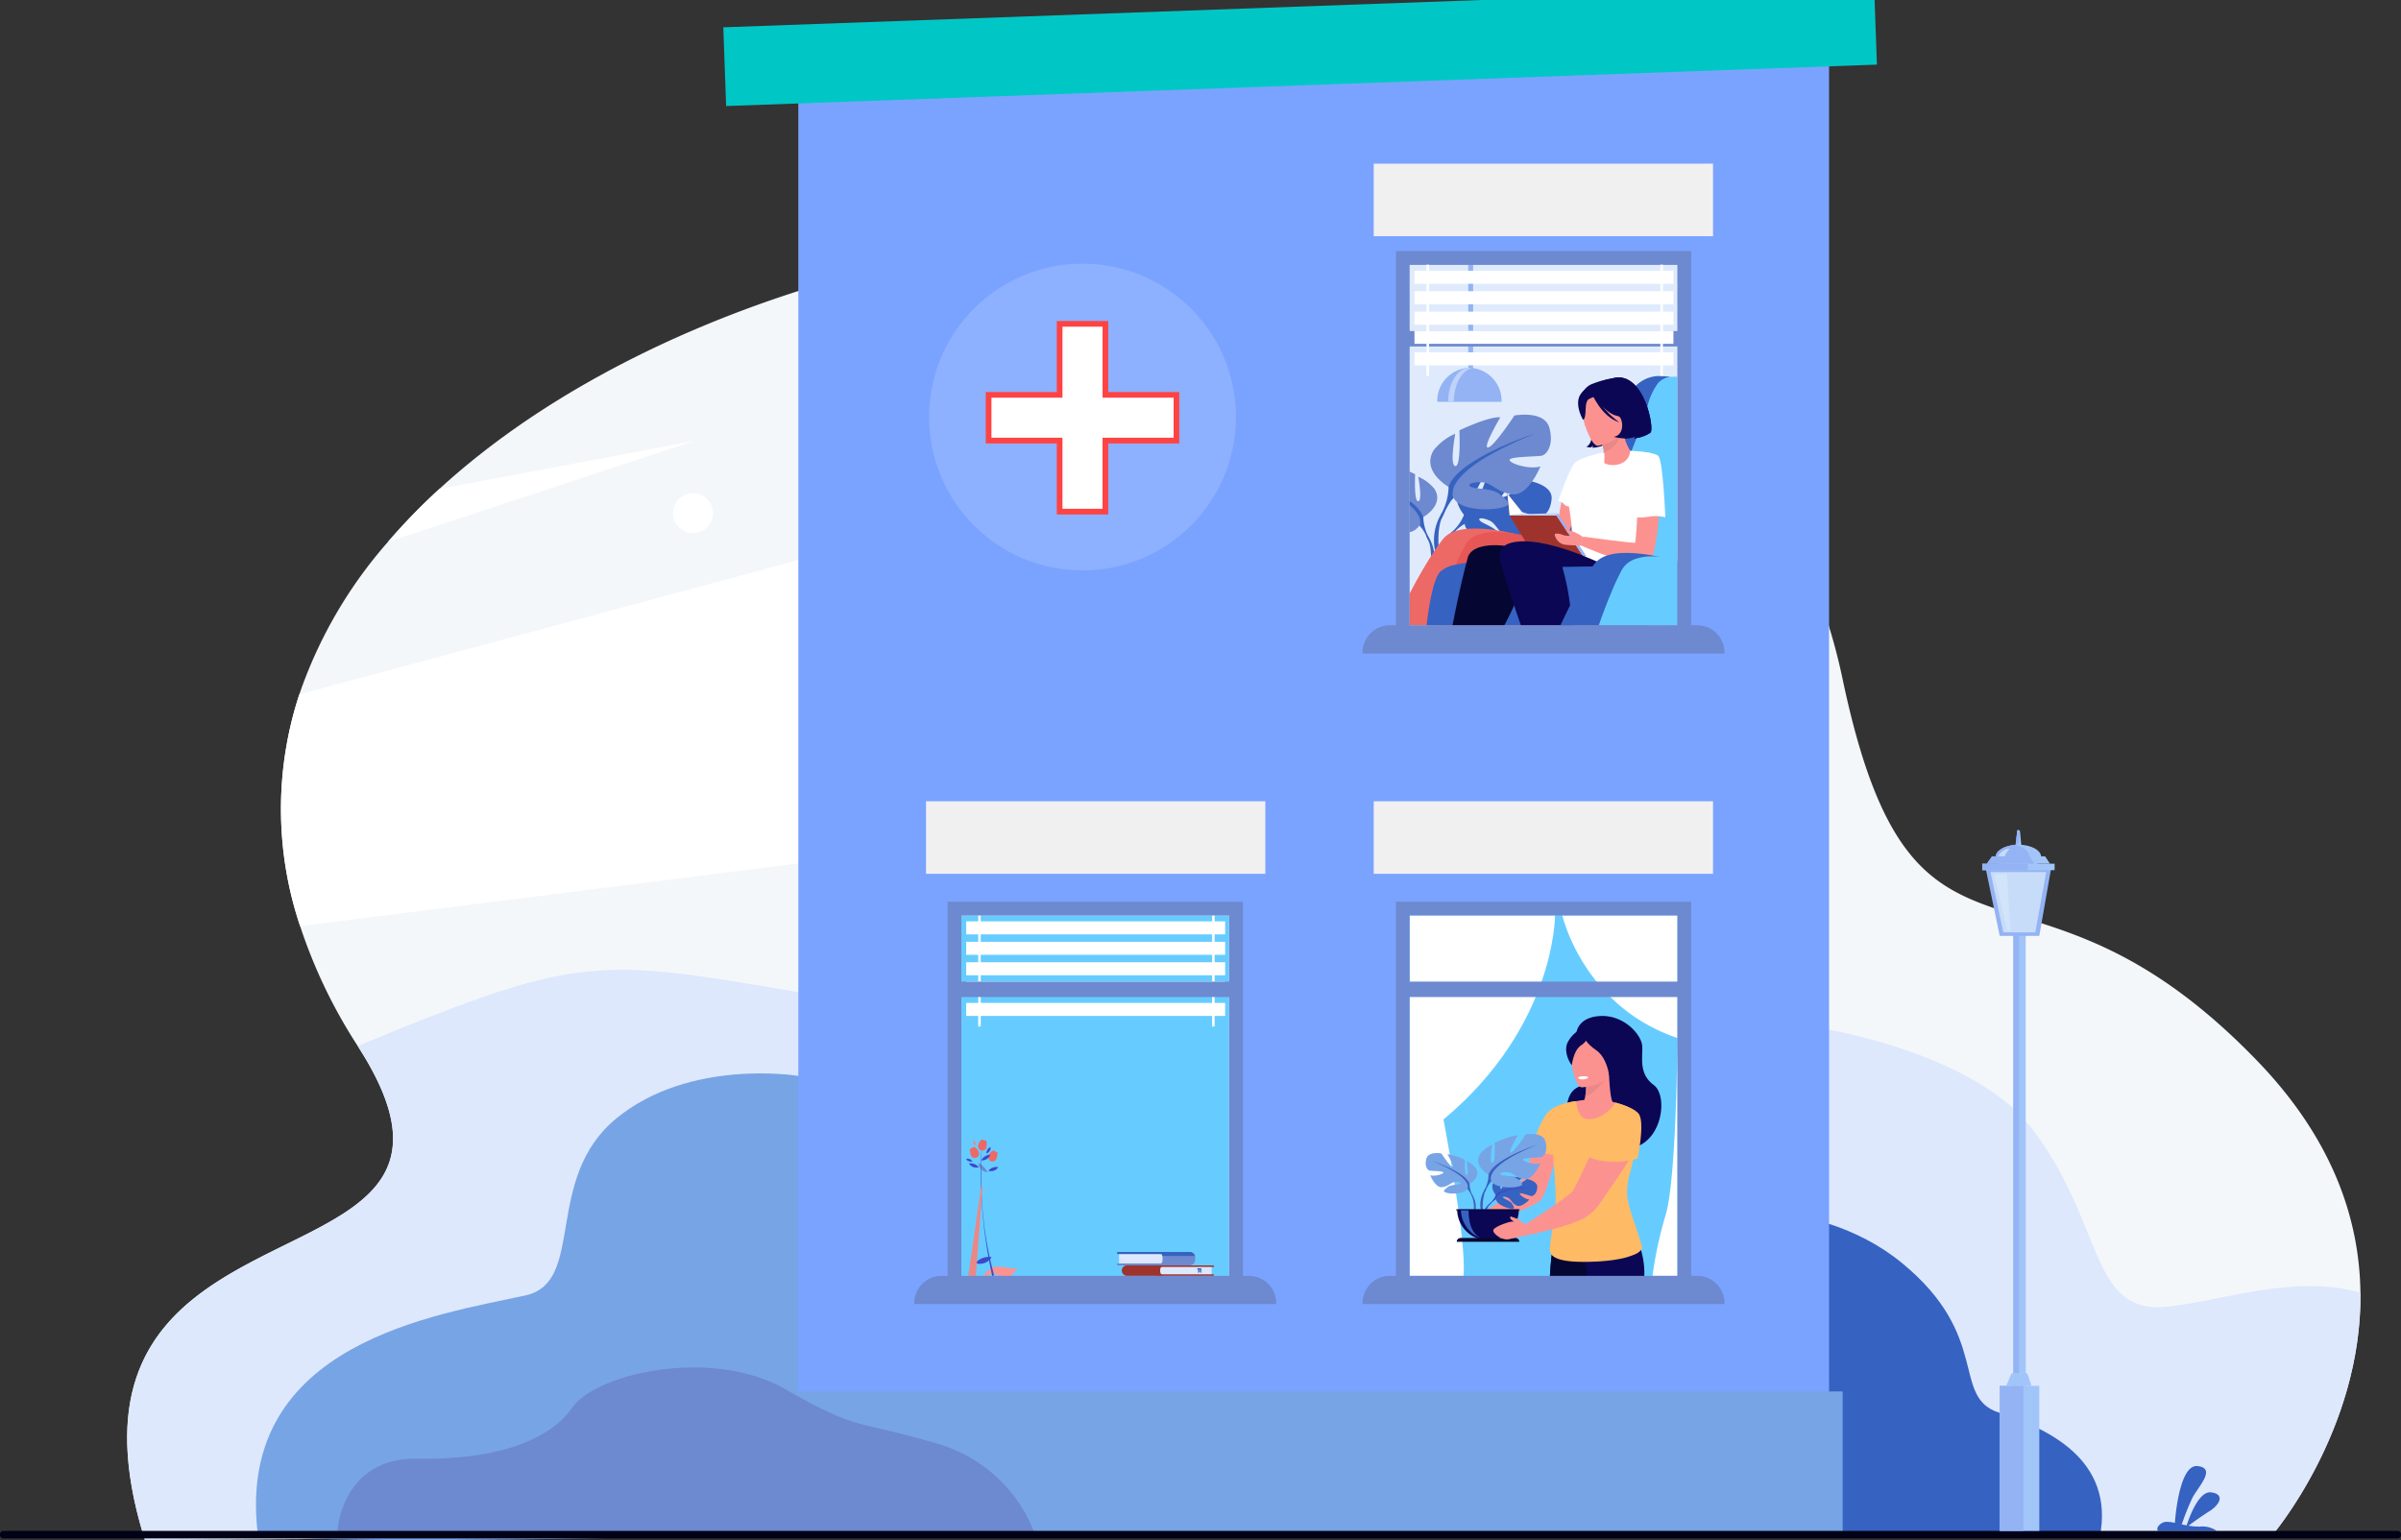 <svg xmlns="http://www.w3.org/2000/svg" xmlns:xlink="http://www.w3.org/1999/xlink" width="422.48" height="271.083" viewBox="0 0 422.48 271.083"><rect x="0" y="0" width="422.48" height="271.083" fill="#333333" stroke="none"/><defs><clipPath id="a"><rect width="422.48" height="271.083" fill="none"/></clipPath><clipPath id="b"><rect width="422.48" height="271.084" fill="none"/></clipPath><clipPath id="c"><rect width="49.544" height="65.857" fill="none"/></clipPath></defs><g transform="translate(-698.52 -1610.594)"><g transform="translate(698.52 1610.594)"><g clip-path="url(#a)"><g transform="translate(0 -0.001)"><g clip-path="url(#b)"><path d="M479.206,415l-160.67.04-35.168.01-11.629,0-35.1.01-131.684.623c-.086-.275-.17-.548-.25-.82-14.254-47.394,29.012-46.8,40.964-61.53,4.256-5.242,4.542-12.426-3.144-24.406-.036-.058-.074-.114-.11-.171a90.774,90.774,0,0,1-10.128-21.1,64.668,64.668,0,0,1-.142-40.768,79.723,79.723,0,0,1,15.6-26.853,108.288,108.288,0,0,1,9.037-9.31c65.389-59.977,224.854-71.346,246.918,33.449,12.512,59.416,32.3,25.04,73,67.25,13.435,13.935,17.968,28.121,18.118,40.756C495.1,396.459,479.206,415,479.206,415" transform="translate(-79.478 -144.654)" fill="#f4f7fa"/><path d="M380.241,401.878a62.719,62.719,0,0,1-2.382,10.321,108.393,108.393,0,0,1-10.328,22.316c-1.015,1.714-1.874,3.333-2.591,4.87L228.408,456.577a64.668,64.668,0,0,1-.142-40.768L375.3,376.227a33,33,0,0,1,4.941,12.964,43.014,43.014,0,0,1,0,12.686" transform="translate(-175.602 -293.574)" fill="#fff"/><path d="M479.206,876.66l-160.67.04-35.168.01-11.629,0-35.1.01-131.684.623c-.086-.275-.17-.548-.25-.82-14.254-47.394,29.012-46.8,40.964-61.53,4.256-5.242,4.542-12.426-3.144-24.406-.036-.058-.074-.114-.11-.171,41.965-17.286,41.81-15.431,86.554-7.948,55.215,9.234,100.663,19.961,123.17,8.315s71.022-3.238,84.362,13.536,10.377,33.393,24.213,32c9.87-.993,22.255-5.815,34.106-2.482.286,24.277-15.611,42.822-15.611,42.822" transform="translate(-79.478 -606.311)" fill="#dde8fd"/><path d="M300.455,860.456s-19.07-3.146-32.016,7.488-5.3,28.8-15.985,31.153c-15.41,3.39-50.853,8.254-47.155,41.574.374,3.37,108.179,0,108.179,0l-4.623-71.778Z" transform="translate(-159.988 -671.085)" fill="#77a4e5"/><path d="M1336.6,969.588s22.774-4.161,38.586,8.784,8.605,23.58,17.075,26.354,20.446,8.2,17.76,21.9h-76.532Z" transform="translate(-1040.543 -756.084)" fill="#3662c1"/><path d="M1738.367,1186.033h-10.29c-.551-.468.382-1.53,1.357-1.6a6.009,6.009,0,0,1,1.57.186c.142-1.881.951-10.335,4-10,3.427.38,0,3.723-.969,5.7a47.118,47.118,0,0,0-1.82,4.56c.278.061.566.119.86.174.454-1.395,2.144-6.085,4.293-5.812,2.523.32,1.509,2.2-.279,3.317-1.312.821-2.923,1.988-3.689,2.551a10.939,10.939,0,0,0,2.013.161,4.338,4.338,0,0,1,2.957.757" transform="translate(-1348.313 -916.565)" fill="#3662c1"/><rect width="181.368" height="249.795" transform="translate(140.473 10.578)" fill="#7aa3ff"/><path d="M0,0H49.543V65.857H0Z" transform="translate(247.886 159.945)" fill="#6cf"/><path d="M1154.623,733.454s.117,19.461-19.624,35.912c0,0,4.113,21.451,3.525,27.529h-9.485v-63.44Z" transform="translate(-881.004 -572.323)" fill="#fff"/><path d="M1195.737,884.362a4.689,4.689,0,0,0-3.255,2.257c-1.2,2.032-3.538,10.827-5.243,12.622s-7.718,5.384-7.718,5.384l1.526.987s9.154-2.782,10.5-4.4,3.247-10.275,3.247-10.275Z" transform="translate(-920.395 -690.078)" fill="#fc9290"/><path d="M1256.187,817.064s.116-2.9,4.289-3.078,7.176,3.339,7.312,5.259-.716,4.909,2.022,6.892,1.391,11.214-5.071,11.214-10.312-.376-10.336-3.712-.129-6.358,2.438-7.285-.653-9.291-.653-9.291" transform="translate(-978.82 -635.158)" fill="#0b0754"/><path d="M1252.947,991.26s-.009.027-.024.078c-.007.02-.014.042-.022.069-.017.057-.041.131-.068.223-.007.021-.013.044-.02.068-.023.073-.049.157-.075.248-.017.054-.034.111-.053.172-.147.481-.346,1.149-.584,1.954-.059.207-.123.425-.189.651-.032.111-.066.226-.1.343-.012.039-.024.079-.034.12-.024.079-.047.159-.069.24s-.054.184-.081.28l-.192.671c-.152.535-.311,1.1-.471,1.68H1241.2c.024-.613.052-1.191.088-1.733.007-.127.015-.25.024-.373.042-.611.089-1.174.138-1.684.013-.135.025-.266.039-.395q.041-.387.081-.73c.005-.042.01-.083.015-.123s.01-.083.015-.123c.031-.243.059-.466.088-.668.01-.067.02-.133.028-.2s.019-.125.027-.184.017-.114.026-.168.017-.1.025-.155c0-.026.006-.049.012-.073.012-.071.022-.137.032-.2.008-.041.015-.079.02-.115s.014-.069.019-.1a1.3,1.3,0,0,1,.117-.351c.013-.027.029-.054.044-.079s.03-.051.047-.074a1.308,1.308,0,0,1,.116-.143c.019-.02.039-.04.059-.059a.73.73,0,0,1,.067-.061c.019-.015.035-.029.054-.042a1.2,1.2,0,0,1,.1-.071c.022-.015.044-.029.068-.042a1.591,1.591,0,0,1,.151-.081c.027-.014.056-.027.085-.039s.066-.029.1-.042l.1-.035c.031-.012.063-.022.095-.032a3.472,3.472,0,0,1,.353-.091c.028-.007.057-.012.088-.017.046-.01.091-.019.138-.025l.189-.027c.042-.005.084-.01.128-.014l.1-.01c.059-.005.12-.01.181-.013l.219-.01c.339-.012.7,0,1.076.02.086.005.172.012.26.019.143.012.289.025.434.04.209.022.422.047.636.078h0l.059.009c.1.013.2.029.3.044.3.046.6.1.9.153.118.022.236.046.353.069l.324.066c.3.062.6.128.885.2l.317.076a.734.734,0,0,1,.081.02c.052.012.1.024.152.037l.224.056c.121.032.239.062.354.091l.137.036.213.057c.191.051.369.1.535.149l.218.062.174.051.025.007c.049.015.1.028.14.041l.123.037.137.042.083.026c.031.008.059.017.084.026.158.048.245.077.245.077" transform="translate(-968.528 -772.253)" fill="#0b0754"/><path d="M1252.947,991.26s-.009.027-.024.078c-.007.02-.014.042-.022.069-.017.057-.041.131-.068.223-.007.021-.013.044-.02.068-.023.073-.049.157-.075.248-.017.054-.034.111-.053.172-.147.481-.346,1.149-.584,1.954-.059.207-.123.425-.189.651-.032.111-.066.226-.1.343-.012.039-.024.079-.034.12-.024.079-.047.159-.069.24s-.054.184-.081.28l-.192.671c-.152.535-.311,1.1-.471,1.68H1241.2c.024-.613.052-1.191.088-1.733.007-.127.015-.25.024-.373.042-.611.089-1.174.138-1.684.013-.135.025-.266.039-.395q.041-.387.081-.73c.005-.042.01-.083.015-.123s.01-.083.015-.123c.031-.243.059-.466.088-.668.01-.067.02-.133.028-.2s.019-.125.027-.184.017-.114.026-.168.017-.1.025-.155c0-.026.006-.049.012-.073.012-.071.022-.137.032-.2.008-.041.015-.079.02-.115s.014-.069.019-.1a1.3,1.3,0,0,1,.117-.351c.013-.027.029-.054.044-.079s.03-.051.047-.074a1.308,1.308,0,0,1,.116-.143c.019-.02.039-.04.059-.059a.73.73,0,0,1,.067-.061c.019-.015.035-.029.054-.042a1.2,1.2,0,0,1,.1-.071c.022-.015.044-.029.068-.042a1.591,1.591,0,0,1,.151-.081c.027-.014.056-.027.085-.039s.066-.029.1-.042l.1-.035c.031-.012.063-.022.095-.032a3.472,3.472,0,0,1,.353-.091c.028-.007.057-.012.088-.017.046-.01.091-.019.138-.025l.189-.027c.042-.005.084-.01.128-.014l.1-.01c.059-.005.12-.01.181-.013l.219-.01c.339-.012.7,0,1.076.02.086.005.172.012.26.019.143.012.289.025.434.04.209.022.422.047.636.078h0l.059.009c.1.013.2.029.3.044.3.046.6.1.9.153.118.022.236.046.353.069l.324.066c.3.062.6.128.885.2l.317.076a.734.734,0,0,1,.081.02c.052.012.1.024.152.037l.224.056c.121.032.239.062.354.091l.137.036.213.057c.191.051.369.1.535.149.076.02.148.042.218.062l.174.051.025.007.14.041.123.037.137.042.083.026c.031.008.059.017.084.026.158.048.245.077.245.077" transform="translate(-968.528 -772.253)" fill="#060632"/><path d="M1277.068,985.267h-9.648c-.24-1.355-.466-2.607-.668-3.694-.344-1.861-.616-3.249-.739-3.874l-.073-.368s.089-.106.246-.285h0c1-1.127,4.781-5.122,6.588-3.288.3.3.609.619.928.967a12.484,12.484,0,0,1,2.878,4.774,14.188,14.188,0,0,1,.486,5.768" transform="translate(-987.829 -759.465)" fill="#0b0754"/><path d="M1262.551,867.029l1.632,2.448,3.288-.162,1.519-3.926s-.469-.089-.687-4.984l-4.1,1.252a8,8,0,0,1-.073,2.666,4.428,4.428,0,0,1-1.575,2.707" transform="translate(-985.185 -671.384)" fill="#fc9290"/><path d="M1249.778,881.382a15.256,15.256,0,0,1,9.6.955s-2.621,14.994-1.495,17.856a30.233,30.233,0,0,1,1.553,5.4l-12.213.151s.171-9.822-.392-13.3,2.948-11.065,2.948-11.065" transform="translate(-972.87 -687.464)" fill="#fc9290"/><path d="M1257.641,908.149a2.5,2.5,0,0,1-1.228,1.041,11.7,11.7,0,0,1-2.353.756,22.783,22.783,0,0,1-2.4.38c-.524.059-1.084.109-1.653.142-.081.005-.162.009-.24.013-3.68.183-7.8.093-8.337-1.657a3.128,3.128,0,0,1-.018-.946c.07-.9.28-2.253.485-3.516.2-1.208.386-2.337.44-2.924.282-3.1-.311-7.555-.4-10.437-.07-2.4,2.073-8.28,2.073-8.28a6.436,6.436,0,0,1,2-.461s.23,2.884,1.71,3.128c2.565.424,4.629-1.924,5.234-2.87,0,0,2.944.743,3.807,1.728.621.707.54,2.4.355,3.466a4.69,4.69,0,0,1-.187.772c-.183.481-.872,4.017-1.186,5.426-.007.036-.014.068-.021.1-.022.095-.04.177-.058.246a.007.007,0,0,0,0,.005c-.018.075-.034.135-.047.172s-.014.047-.021.068a.006.006,0,0,1,0,.005,11.707,11.707,0,0,0-.567,4.733,5.075,5.075,0,0,0,.142.758c.409,2.1,2.115,6.25,2.468,8.152" transform="translate(-968.674 -688.438)" fill="#ffba66"/><path d="M1269.722,864.322c1.7-.137,4.177-3.918,4.177-3.918l-4.1,1.252a8,8,0,0,1-.073,2.666" transform="translate(-990.78 -671.384)" fill="#ea8888"/><path d="M1236.121,882.261s-3.938.422-5.255,2.273a18.865,18.865,0,0,0-2.154,4.626s.94,2.82,3.687,2.468,3.723-9.367,3.723-9.367" transform="translate(-958.779 -688.439)" fill="#ffba66"/><path d="M1260.033,840.813s5.011-.152,4.868-3.271.408-5.238-2.8-5.274-3.771,1.184-3.977,2.236.6,6.267,1.907,6.308" transform="translate(-981.707 -649.428)" fill="#fc9290"/><path d="M1268.68,828.562s.152,1.034,2.127,2.389,2.313,4.51,2.313,4.51,1.493-5.6-.292-6.867-4.147-.031-4.147-.031" transform="translate(-989.967 -646.116)" fill="#0b0754"/><path d="M1259.177,822.41a4.989,4.989,0,0,0-4.385,2.633c-.784,1.239-.172,3.174.639,4.191,0,0,.267-2.645,1.666-3.534s2.08-3.29,2.08-3.29" transform="translate(-978.847 -641.732)" fill="#0b0754"/><path d="M1265.775,862.434s-.046.385-.984.433c0,0-.788.041-.811-.373a2.534,2.534,0,0,1,1.8-.06" transform="translate(-986.3 -672.868)" fill="#fff"/><path d="M1195.892,946.09s-1.322-1.542-.082-2.521a3.518,3.518,0,0,1,1.644-.5s-1.046,1.755-.708,1.929,1.025-2.039,1.025-2.039a8.318,8.318,0,0,1,2.724.119s-1.761,1.442-1.391,1.527,2.274-1.329,2.274-1.329,1.918.327,1.816,1.5-.763,1.531-1.054,1.5-1.99-.68-2.027-.442.986,1.016,1.7,1.052c0,0-1.352,1.491-2.251,1.061s-.976-1.113-1.536-1.369-1.038-.255-.807.006,1.245.514,1.566,1.081.607.949-.322.809-2.441-.82-2.507-1.6Z" transform="translate(-932.692 -735.751)" fill="#3662c1"/><path d="M1200.307,951.543s-5.21-.2-6.36,1.289a3.765,3.765,0,0,1-1.038,1.456l-.122.333s.9-.952,1.226-1.009c0,0-.505-1.846,6.293-2.068" transform="translate(-930.748 -742.493)" fill="#3a49cd"/><path d="M1189.1,963.6a3.271,3.271,0,0,0-1.2,2.3l.2.018a5.288,5.288,0,0,1,1-2.125c.645-.6-.01-.2-.01-.2" transform="translate(-926.934 -751.81)" fill="#3a49cd"/><path d="M1149.655,929.287s2.1-1.177,1.121-2.774a4.172,4.172,0,0,0-1.626-1.233s.449,2.382,0,2.438-.308-2.69-.308-2.69a9.87,9.87,0,0,0-3.083-.98s1.373,2.326.925,2.27-1.99-2.41-1.99-2.41-2.27-.42-2.634.925.224,2.018.56,2.1,2.494.056,2.438.336-1.513.729-2.326.477c0,0,.9,2.214,2.074,2.1s1.541-.841,2.27-.9,1.261.14.9.336-1.6.064-2.186.564-1.065.809.028,1.033,3.054.084,3.447-.757Z" transform="translate(-891.074 -720.887)" fill="#77a4e5"/><path d="M1147.188,930.25s5.885,1.906,6.558,4.036a4.473,4.473,0,0,0,.56,2.046v.42a6.123,6.123,0,0,0-.953-1.625s1.317-1.849-6.166-4.876" transform="translate(-895.165 -725.885)" fill="#3662c1"/><path d="M1178.59,957a3.881,3.881,0,0,1,.39,3.056l-.233-.063a6.274,6.274,0,0,0-.248-2.777c-.475-.93.091-.216.091-.216" transform="translate(-919.449 -746.556)" fill="#3662c1"/><path d="M1185.788,915.746s-2.771-1.552-1.478-3.657a5.5,5.5,0,0,1,2.143-1.625s-.591,3.14,0,3.214.406-3.546.406-3.546,2.918-1.4,4.063-1.293c0,0-1.81,3.066-1.219,2.992s2.623-3.177,2.623-3.177,2.992-.554,3.472,1.219-.3,2.66-.739,2.77-3.288.074-3.214.443,1.995.96,3.066.628c0,0-1.182,2.918-2.733,2.771s-2.032-1.108-2.992-1.182-1.663.185-1.182.443,2.106.085,2.881.744,1.4,1.066-.037,1.361-4.027.111-4.544-1Z" transform="translate(-923.864 -708.97)" fill="#77a4e5"/><path d="M1198.278,917.016s-7.758,2.512-8.644,5.32a5.893,5.893,0,0,1-.739,2.7v.554a8.072,8.072,0,0,1,1.256-2.142s-1.736-2.438,8.127-6.428" transform="translate(-927.71 -715.559)" fill="#3662c1"/><path d="M1186.322,952.281a5.117,5.117,0,0,0-.514,4.028l.308-.083a8.265,8.265,0,0,1,.327-3.661c.626-1.225-.121-.285-.121-.285" transform="translate(-925.137 -742.807)" fill="#3662c1"/><path d="M1177.985,968.967a5.427,5.427,0,1,1-10.854,0Z" transform="translate(-910.727 -756.097)" fill="#0b0754"/><path d="M1174.906,974.394a5.313,5.313,0,0,0,.661,0,5.427,5.427,0,0,1-5.427-5.427h1.348c0,2.769.738,5.1,3.417,5.427" transform="translate(-913.076 -756.097)" fill="#3662c1"/><path d="M1177.791,992.55h-11a.671.671,0,0,1,.67-.67h9.665a.669.669,0,0,1,.669.67" transform="translate(-910.459 -773.976)" fill="#060632"/><rect width="11.156" height="0.167" transform="translate(256.225 212.87)" fill="#060632"/><path d="M1200.905,975.421c-.123-.289-1.3-.574-1.77-.777,0,0-.3.214.1.567.108.1.308.242.5.376l-.171-.045c-.42-.113-3.136.812-3.459,1.415s1.558,2.107,2.963,1.634c.721-.242,3.078-.67,3.078-.67l-.394-1.907s-.724-.306-.847-.6" transform="translate(-933.307 -760.527)" fill="#fc9290"/><path d="M1242.036,896.88s.56,3.873-3.479,9.616-3.8,6.1-6.119,7.628-10.1,3.118-10.1,3.118l-.394-1.907s7.553-4.857,8.271-5.816,5.571-11.742,5.571-11.742Z" transform="translate(-953.495 -699.846)" fill="#fc9290"/><path d="M1275.445,889.387a30.247,30.247,0,0,0-4.079,3.76,18.109,18.109,0,0,0-1.644,4s3.373,2.115,9.189.587c0,0,1.549-7.193-.038-8.129a3.394,3.394,0,0,0-3.055-.214Z" transform="translate(-990.78 -693.792)" fill="#ffba66"/><path d="M1251.376,733.454s3.606,15.936,20.252,21.576c0,0-.159,24.559-2.039,31.022a69.691,69.691,0,0,0-2.35,10.843h4.389v-63.44Z" transform="translate(-976.465 -572.323)" fill="#fff"/><path d="M1150.243,788.309h-1.062V722.452H1097.22v65.857h-1.062a4.8,4.8,0,0,0-4.8,4.8v.167h63.684v-.167a4.8,4.8,0,0,0-4.8-4.8m-50.606-63.44h47.128v11.647h-47.128Zm0,14.366h47.128V788.31h-47.128Z" transform="translate(-851.601 -563.738)" fill="#6d89cf"/><rect width="186.154" height="25.478" transform="translate(138.08 244.913)" fill="#77a4e5"/><path d="M393.141,1125.483a26.063,26.063,0,0,0-17.78-16.556c-14.33-4.161-13.406-2.08-26.35-9.477s-33.284-2.774-37.445,3.236-13.868,9.245-27.275,9.014-14.084,12.825-14.084,12.825Z" transform="translate(-210.848 -854.939)" fill="#6d89cf"/><path d="M421.911,1227.91H.569a.571.571,0,0,1-.569-.569v-.173a.571.571,0,0,1,.569-.569H421.911a.571.571,0,0,1,.569.569v.173a.571.571,0,0,1-.569.569" transform="translate(0 -957.13)" fill="#010117"/><g transform="translate(167.922 159.944)" opacity="0.5"><g clip-path="url(#c)"><rect width="49.544" height="65.857" transform="translate(0 0)" fill="#fff"/></g></g><path d="M0,0H47.127V63.441H0Z" transform="translate(169.13 161.152)" fill="#6cf"/><path d="M792.692,1015.092a8.933,8.933,0,0,0-2.957-.28c-.732.253-2.066,1.555-1.722,1.576s1.873-.391,2.088-.336.839.136.839.136-.9.057-.861.222a6.421,6.421,0,0,0,2.613,0,14.831,14.831,0,0,0,1.205-1.318Z" transform="translate(-614.853 -791.817)" fill="#fc9290"/><rect width="45.563" height="2.292" transform="translate(170.014 162.173)" fill="#fff"/><rect width="45.563" height="2.292" transform="translate(170.014 165.771)" fill="#fff"/><rect width="45.563" height="2.292" transform="translate(170.014 169.37)" fill="#fff"/><rect width="45.563" height="2.291" transform="translate(170.014 172.74)" fill="#fff"/><rect width="45.563" height="2.291" transform="translate(170.014 176.53)" fill="#fff"/><rect width="0.441" height="19.586" transform="translate(172.128 161.094)" fill="#fff"/><rect width="0.44" height="19.586" transform="translate(213.285 161.094)" fill="#fff"/><path d="M902.95,1005.464h-6.636v-2.369h6.659a1.017,1.017,0,0,1,1.017,1.017v.312a1.04,1.04,0,0,1-1.04,1.04" transform="translate(-699.405 -782.727)" fill="#dde8fd"/><path d="M908.451,1004.069v.357a1.038,1.038,0,0,1-1.038,1.038H894.844a.15.15,0,0,1-.15-.151v-.053a.15.15,0,0,1,.15-.151h7.662a.965.965,0,0,0,.22-.614v-.453a.942.942,0,0,0-.209-.593h-7.673a.15.15,0,0,1-.15-.151v-.053a.15.15,0,0,1,.15-.151h12.632a.974.974,0,0,1,.975.975" transform="translate(-698.141 -782.726)" fill="#6d89cf"/><path d="M908.413,1003.8H902.7a.951.951,0,0,0-.178-.352h-7.673a.15.15,0,0,1-.15-.151v-.053a.15.15,0,0,1,.15-.151h12.632a.975.975,0,0,1,.937.706" transform="translate(-698.141 -782.726)" fill="#3662c1"/><path d="M896.314,1008.486l.931.04-.931.024Z" transform="translate(-699.405 -786.934)" fill="#bed2fa"/><path d="M896.314,1010.178l2.214.04-2.214.024Z" transform="translate(-699.405 -788.254)" fill="#bed2fa"/><path d="M899.47,1015.685h7.14v-1.843h-7.2a.893.893,0,0,0-.892.892.95.95,0,0,0,.95.95" transform="translate(-701.127 -791.113)" fill="#9e332e"/><path d="M930.067,1015.685h8.245v-1.843h-8.263a.791.791,0,0,0-.791.791v.243a.809.809,0,0,0,.809.809" transform="translate(-725.112 -791.113)" fill="#dde8fd"/><path d="M926.3,1021.251h9.879a.138.138,0,0,0,0-.275H926.3a.138.138,0,1,0,0,.275" transform="translate(-722.695 -796.68)" fill="#9e332e"/><path d="M926.3,1014.119h9.879a.138.138,0,0,0,0-.276H926.3a.138.138,0,1,0,0,.276" transform="translate(-722.695 -791.114)" fill="#9e332e"/><path d="M966.574,1018.037l-1.1.031,1.1.019Z" transform="translate(-753.373 -794.387)" fill="#bed2fa"/><path d="M961.2,1016.106l-2.612.031,2.612.019Z" transform="translate(-747.995 -792.88)" fill="#bed2fa"/><path d="M958.708,1016.22a.427.427,0,0,1,.149.209.281.281,0,0,1,.012.073c.006.173,0,.564,0,.564l.331-.2.329.2v-.53a.421.421,0,0,0-.081-.262.125.125,0,0,0-.091-.054Z" transform="translate(-748.092 -792.969)" fill="#6d89cf"/><path d="M958.708,1016.22a.427.427,0,0,1,.149.209l.662.008s-.026-.186-.163-.217Z" transform="translate(-748.092 -792.969)" fill="#3662c1"/><g transform="translate(-36.643 117.041)"><path d="M948.054,475.43a2.423,2.423,0,0,0,2.862-1.027,3.084,3.084,0,0,0-2.862,1.027" transform="translate(-739.779 -370.154)" fill="#3a49cd"/><path d="M958.4,402.9a1.479,1.479,0,0,0,1.747-.627,1.882,1.882,0,0,0-1.747.627" transform="translate(-747.85 -313.88)" fill="#3a49cd"/><path d="M959.018,389.186c-.261.21-1.261,1.1-.291,1.793,0,0,.743.236.989-.337a3.645,3.645,0,0,0,.252-1.131.1.1,0,0,0-.09-.1.8.8,0,0,1-.21-.047c-.092-.036-.139-.175-.263-.205a.739.739,0,0,0-.248-.028.261.261,0,0,0-.14.059" transform="translate(-747.783 -303.639)" fill="#ed6966"/><path d="M951.974,400.587a1.887,1.887,0,0,1-1.665-1.69,4.115,4.115,0,0,1,1.665,1.69" transform="translate(-741.539 -311.264)" fill="#6d89cf"/><path d="M944.568,400.008a1.479,1.479,0,0,1-1.734-.662,1.882,1.882,0,0,1,1.734.662" transform="translate(-735.705 -311.603)" fill="#3a49cd"/><path d="M944.52,386.327c.257.215,1.238,1.129.255,1.8,0,0-.748.221-.983-.357a3.639,3.639,0,0,1-.229-1.135.1.1,0,0,1,.093-.1.8.8,0,0,0,.211-.043c.093-.034.142-.172.267-.2a.729.729,0,0,1,.248-.023.262.262,0,0,1,.138.062" transform="translate(-736.273 -301.405)" fill="#ed6966"/><path d="M952.714,393.394a1.479,1.479,0,0,0,1.569-.993,1.882,1.882,0,0,0-1.569.993" transform="translate(-743.414 -306.195)" fill="#3a49cd"/><path d="M954.6,407.791l-.153.284a.053.053,0,0,1-.1-.014A87.973,87.973,0,0,1,952.3,391.48a52.916,52.916,0,0,1,.211-6.5c0,.024-.2,2.5-.126,6.506a65.917,65.917,0,0,0,2.223,16.205.137.137,0,0,1-.014.1" transform="translate(-743.086 -300.405)" fill="#3a49cd"/><path d="M950.669,380.412c-.209.262-.99,1.352.107,1.814,0,0,.777.068.892-.545a3.653,3.653,0,0,0,0-1.158.1.1,0,0,0-.111-.082.783.783,0,0,1-.215,0c-.1-.015-.174-.14-.3-.143a.734.734,0,0,0-.248.027.26.26,0,0,0-.123.088" transform="translate(-741.457 -296.75)" fill="#ed6966"/><path d="M956.8,387.394a1.244,1.244,0,0,1,.742-1.131,1.048,1.048,0,0,1-.742,1.131" transform="translate(-746.602 -301.405)" fill="#3a49cd"/><path d="M946.746,382.108a.875.875,0,0,0-.586-.846.73.73,0,0,0,.586.846" transform="translate(-738.291 -297.503)" fill="#ea8888"/><path d="M941.788,396.147a1.028,1.028,0,0,0-1.1-.45s.126.584,1.1.45" transform="translate(-734.027 -308.759)" fill="#3a49cd"/><path d="M942.561,435.338l1.333-17.745a.328.328,0,0,0-.281.277L941.1,435.181a.6.6,0,0,0,.589.68h1.078a.639.639,0,0,1-.207-.523" transform="translate(-734.348 -325.853)" fill="#ea8888"/></g><path d="M1615.222,668.313h-1.134l.01-.089.342-3.023a.193.193,0,0,1,.192-.171l.036,0a.309.309,0,0,1,.168.077.3.3,0,0,1,.1.195Z" transform="translate(-1259.494 -518.931)" fill="#a2c5f9"/><path d="M1614.442,667.626h-.04l.283-2.427a.193.193,0,0,1,.192-.171l.036,0,.03.028a.3.3,0,0,1,.081.2l.016,1.745a.614.614,0,0,1-.6.619" transform="translate(-1259.739 -518.93)" fill="#93b3f4"/><rect width="2.185" height="96.496" transform="translate(354.265 162.833)" fill="#a2c5f9"/><rect width="1.009" height="96.496" transform="translate(354.265 162.833)" fill="#93b3f4"/><rect width="6.961" height="25.532" transform="translate(351.877 243.93)" fill="#a2c5f9"/><rect width="4.149" height="25.532" transform="translate(351.877 243.93)" fill="#93b3f4"/><path d="M1606.461,678.936c0,1.193-1.791,2.159-4,2.159-.169,0-.334-.005-.5-.017-1.974-.132-3.5-1.04-3.5-2.142s1.528-2.009,3.5-2.141c.164-.012.329-.017.5-.017,2.209,0,4,.966,4,2.158" transform="translate(-1247.3 -528.098)" fill="#a2c5f9"/><path d="M1604.391,679c0,.961-1,1.786-2.427,2.142-1.974-.132-3.5-1.04-3.5-2.142s1.528-2.009,3.5-2.141c1.427.355,2.427,1.18,2.427,2.141" transform="translate(-1247.301 -528.158)" fill="#93b3f4"/><path d="M1599.926,707.894h-6.96l-2.454-11.816H1602Z" transform="translate(-1241.097 -543.158)" fill="#93b3f4"/><rect width="12.734" height="1.133" transform="translate(348.794 152.03)" fill="#a2c5f9"/><rect width="8.005" height="1.133" transform="translate(348.794 152.03)" fill="#93b3f4"/><path d="M1606.909,1102.3h4.448l-.651-1.974a.427.427,0,0,0-.405-.293h-2.084a.558.558,0,0,0-.516.345Z" transform="translate(-1253.892 -858.365)" fill="#a2c5f9"/><path d="M1594.255,698.7h9.816l-1.917,10.621h-5.636Z" transform="translate(-1244.018 -545.203)" fill="#c7dcf9"/><path d="M1599.666,681.553s.747-1.633,2.224-1.583c0,0-.939.836-.853,1.583s-1.371,0-1.371,0" transform="translate(-1248.24 -530.587)" fill="#c7dcf9"/><path d="M1602.5,687.425h-11.107l.91-1.3h9.334Z" transform="translate(-1241.781 -535.395)" fill="#a2c5f9"/><path d="M1599.761,687.425h-8.372l.909-1.3h6.6Z" transform="translate(-1241.782 -535.395)" fill="#93b3f4"/><path d="M1597.222,700.387h2.25l.655,9.918h-.655Z" transform="translate(-1246.333 -546.52)" fill="#d2e4f9"/><path d="M364.421,353.549,310.738,371.26a108.315,108.315,0,0,1,9.037-9.31Z" transform="translate(-242.473 -275.878)" fill="#fff"/><path d="M539.193,398.717a3.495,3.495,0,1,1,3.495,3.495,3.495,3.495,0,0,1-3.495-3.495" transform="translate(-420.739 -308.396)" fill="#fff"/><rect width="202.623" height="13.869" transform="translate(127.273 4.808) rotate(-2.063)" fill="#00c7c5"/><g transform="translate(246.799 45.432)" opacity="0.5"><g clip-path="url(#c)"><rect width="49.544" height="65.857" transform="translate(-0.001 0)" fill="#fff"/></g></g><rect width="47.126" height="63.44" transform="translate(248.007 46.641)" fill="#dfebfd"/><path d="M1176.865,209.078v18.068c0,.158,0,.313-.005.464-.03,1.409-.2,2.493-.4,2.493h-.057c-.185,0-.341-.933-.387-2.192,0-.1-.007-.21-.009-.318,0-.007,0-.015,0-.023,0-.138,0-.281,0-.425V208.995q.434.031.859.083" transform="translate(-917.653 -163.081)" fill="#93b3f4"/><path d="M1156.824,294.681a5.834,5.834,0,0,0-5.665,5.99h11.329a5.834,5.834,0,0,0-5.665-5.99" transform="translate(-898.264 -229.943)" fill="#93b3f4"/><path d="M1164.122,294.821a2.323,2.323,0,0,0-.5-.054c-2.038,0-3.691,2.673-3.691,5.971h1c0-3.025,1.39-5.524,3.193-5.917" transform="translate(-905.111 -230.01)" fill="#bed2fa"/><path d="M1168.013,388.5s-2.79-3.255-.172-5.322a7.427,7.427,0,0,1,3.471-1.064s-2.209,3.7-1.495,4.073,2.164-4.305,2.164-4.305,4.351-.422,5.751.251c0,0-3.72,3.044-2.937,3.225s4.8-2.807,4.8-2.807,4.05.689,3.834,3.16-1.611,3.234-2.225,3.168-4.2-1.435-4.28-.933,2.082,2.145,3.594,2.222c0,0-2.855,3.149-4.753,2.24s-2.06-2.349-3.243-2.89-2.193-.539-1.7.012,2.629,1.087,3.306,2.283,1.284,2-.68,1.708-5.155-1.732-5.3-3.377Z" transform="translate(-910.407 -297.881)" fill="#3662c1"/><path d="M1177.337,400.009s-11-.424-13.429,2.722a7.955,7.955,0,0,1-2.19,3.074l-.258.7s1.906-2.01,2.588-2.132c0,0-1.067-3.9,13.289-4.367" transform="translate(-906.302 -312.117)" fill="#3662c1"/><path d="M1153.663,425.478a6.908,6.908,0,0,0-2.525,4.866l.429.038s.754-3.226,2.117-4.488-.021-.417-.021-.417" transform="translate(-898.248 -331.789)" fill="#3662c1"/><path d="M1131.347,385.854l-.608,1.3-.086.186a0,0,0,0,0,0,0,2.629,2.629,0,0,1-1.741,1.186V377.861c.6.258,1,.45,1,.45s-.248,4.864.547,4.764,0-4.317,0-4.317a7.4,7.4,0,0,1,2.878,2.183c1.736,2.829-1.985,4.913-1.985,4.913" transform="translate(-880.904 -294.849)" fill="#6d89cf"/><path d="M1132.341,407.947v.744l-.037-.084s0-.005,0-.007c-.03-.076-.064-.147-.1-.217-.007-.017-.015-.036-.024-.054a.354.354,0,0,1-.019-.039c-.066-.143-.149-.317-.24-.506,0,0,0-.005,0-.007a6.253,6.253,0,0,0-1.265-1.964.005.005,0,0,1,0,0,.815.815,0,0,0,.086-.186c.148-.439.258-1.636-1.829-3.448v-.646a6.248,6.248,0,0,1,2.436,2.794,7.925,7.925,0,0,0,.99,3.619.015.015,0,0,0,0,.005" transform="translate(-880.904 -313.318)" fill="#3662c1"/><path d="M1142.751,429.091a6.875,6.875,0,0,1,.691,5.411l-.414-.111s.4-3.272-.439-4.918.162-.382.162-.382" transform="translate(-891.314 -334.463)" fill="#3662c1"/><path d="M1148.827,344.958s-4.906-2.747-2.616-6.476A9.742,9.742,0,0,1,1150,335.6s-1.046,5.56,0,5.691.72-6.28.72-6.28,5.167-2.486,7.2-2.29c0,0-3.205,5.429-2.159,5.3s4.644-5.626,4.644-5.626,5.3-.981,6.149,2.159-.524,4.71-1.308,4.906-5.822.131-5.691.785,3.532,1.7,5.429,1.112c0,0-2.093,5.168-4.841,4.906s-3.6-1.962-5.3-2.093-2.944.327-2.094.785,3.729.15,5.1,1.318,2.486,1.887-.065,2.411-7.13.2-8.046-1.766Z" transform="translate(-893.928 -259.261)" fill="#6d89cf"/><path d="M1170.943,347.206s-13.737,4.448-15.307,9.42a10.431,10.431,0,0,1-1.308,4.775v.981s1.439-3.336,2.224-3.794c0,0-3.074-4.317,14.391-11.382" transform="translate(-900.737 -270.929)" fill="#3662c1"/><path d="M1149.771,409.652a9.06,9.06,0,0,0-.911,7.133l.545-.147s-.529-4.313.579-6.483-.214-.5-.214-.5" transform="translate(-896.18 -319.179)" fill="#3662c1"/><path d="M1259.183,335.086s7.262-29.584,7.786-32.07a1.877,1.877,0,0,1,1.678-1.612c-1.276-.131-2.2-.14-2.2-.14a5.959,5.959,0,0,0-5.552,4.471c-1.759,5.83-8.573,15.588-11.854,26.537.166,0,10.146,2.814,10.146,2.814" transform="translate(-974.64 -235.079)" fill="#3662c1"/><path d="M1128.911,440.484v-5.545c1.318-2.544,2.649-4.847,3.8-6.652q.266-.415.517-.793v0c.054-.083.108-.162.162-.241v0c.219-.329.43-.634.629-.913v0c.307-.429.587-.8.833-1.1a3.944,3.944,0,0,1,1.312-1.017l0,0c.044-.022.088-.044.131-.064a6.132,6.132,0,0,1,.616-.245l.068-.024h0a9.282,9.282,0,0,1,1.991-.393h0a22.108,22.108,0,0,1,5.122.223h0c.226.032.452.066.676.1.98.159,1.947.354,2.854.564l.01,0q.5.114.97.231l.071.018h0l.327.083c.488.125.95.25,1.377.369,1.775.5,2.952.918,2.952.918l.007.239.022.894.012.439.032,1.289v.056l0,.179.029,1.12,0,.093.256,10.173Z" transform="translate(-880.904 -330.403)" fill="#ed6966"/><path d="M1178.279,432.076c-.152-.074-.376-.186-.667-.326h0l-.172-.081h0c-.157-.074-.331-.157-.52-.245-.231-.108-.484-.226-.757-.349-.376-.172-.79-.358-1.235-.552l-.4-.174h0c-.128-.056-.258-.111-.391-.167l0,0c-.518-.219-1.069-.449-1.646-.678a0,0,0,0,1,0,0c-.538-.216-1.1-.435-1.68-.649l-.091-.035c-1.611-.6-3.347-1.178-5.078-1.642-.543-.145-1.085-.28-1.623-.4h0c-.072-.017-.147-.034-.219-.049h0a.03.03,0,0,0-.012,0h0q-.509-.111-1.01-.2l-.01,0a22.042,22.042,0,0,0-2.623-.326c-.2-.012-.4-.02-.592-.023a8.453,8.453,0,0,0-3.988.715,4.061,4.061,0,0,0-1.734,1.625,37.494,37.494,0,0,0-1.637,3.431,109.214,109.214,0,0,0-3.885,10.681h29.264l.074-.827s0,0,0,0l.147-1.633.719-7.951v-.023l-.221-.111" transform="translate(-896.028 -332.545)" fill="#e75755"/><path d="M1284.488,301.766v43.786h-1.7c-1.208-.171-2.411-.356-3.582-.557h0c-2-.343-3.892-.727-5.542-1.149-.486-.124-.952-.251-1.39-.383-.265-.079-.521-.159-.766-.239-.136-.044-.271-.09-.4-.135-1.841-.643-3.035-1.348-3.182-2.1a13.929,13.929,0,0,1,.827-4.542s0,0,0,0c.111-.4.236-.825.369-1.265.061-.2.125-.406.189-.618l.076-.241.03-.1c.024-.073.047-.145.069-.218.007-.018.012-.037.017-.054v0c.15-.471.306-.953.469-1.451.234-.707.481-1.441.741-2.193.336-.984.693-2,1.065-3.037.108-.3.216-.6.326-.909.389-1.08.791-2.175,1.2-3.273,1.046-2.822,2.131-5.658,3.138-8.251.3-.779.6-1.537.886-2.266,0,0,0,0,0,0q.3-.762.581-1.476c.55-1.4.939-2.736,1.3-3.946v0a11.04,11.04,0,0,1,1.92-4.275,3.324,3.324,0,0,1,2.05-1.049c.052-.007.1-.014.159-.019h.006a5,5,0,0,1,.533-.029Z" transform="translate(-989.354 -235.471)" fill="#6cf"/><path d="M1181.47,459.677h0l-2.949-9.717-.049-.159s-.331-.034-.928-.088c-.336-.03-.754-.067-1.245-.11-.781-.066-1.746-.145-2.846-.228h0c-.032,0-.062,0-.095-.007h0l-.152-.01h0q-.309-.025-.633-.047h0l-.3-.02-.7-.049c-1.662-.113-3.526-.224-5.476-.314-.479-.022-.965-.042-1.454-.062l-.515-.018c-1.166-.042-2.348-.076-3.524-.095h0c-1.594-.025-3.177-.025-4.692.009h0l-.358.01c-.752.02-1.486.049-2.2.089-1.346.074-2.6.187-3.713.346-.682.1-1.311.213-1.876.346a5.594,5.594,0,0,0-2.73,1.235c-1.065,1.145-1.837,4.813-2.4,9.446h39Z" transform="translate(-891.617 -350.154)" fill="#3662c1"/><path d="M1230.329,367.248s-1.671.6-2.988,3.268-1.861,9.864-2.513,9.932-5.6-.895-5.6-.895l.115,1.234s5.151,3.428,6.228,2.811,4.047-8.925,4.24-10.182.524-6.169.524-6.169" transform="translate(-951.375 -286.568)" fill="#fc9290"/><path d="M1270.669,361.511s-6.7-1.421-11.5.928c0,0-3.081,6.633-2.986,7.758s1.165,5.812.2,7.582,8.913,4.914,10.693,3.819,3.894-18.867,3.6-20.087" transform="translate(-980.21 -281.759)" fill="#fff"/><path d="M1174.234,449.053c-.452,1.048-1.053,2.237-1.728,3.511H1163.4c1.044-5.451,1.978-9.243,2.443-11.027.2-.763.312-1.157.312-1.157a2.714,2.714,0,0,1,1.557-1.388s0,0,.008,0c1.225-.353,2.662.467,3.943,1.665.15.142.3.288.445.439h0a16.065,16.065,0,0,1,1.338,1.586,8.847,8.847,0,0,1,1.638,3.062,7.219,7.219,0,0,1-.85,3.313" transform="translate(-907.814 -342.483)" fill="#060632"/><path d="M1182.758,437.391s2.05-1.174,6.707-.164a29.39,29.39,0,0,1,8.467,3.43l-11.876.493Z" transform="translate(-922.921 -340.853)" fill="#060632"/><path d="M1276.566,362.763s2.971-.544,3.384,1.875.048,17.026-2.227,17.762-11.612-3.372-11.612-3.372l.282-1.56s8.932,1.216,9.254,1.082.92-15.786.92-15.786" transform="translate(-987.962 -283.027)" fill="#fc9290"/><path d="M1207.631,399.223l-.424-3.9,5.509,7.259s-2.306,1.149-2.442.929l-2.643-4.292" transform="translate(-941.999 -308.479)" fill="#b5453c"/><path d="M1217.379,413.059l5.088,7.771h-8.547l-4.786-7.771Z" transform="translate(-943.504 -322.315)" fill="#9e332e"/><path d="M1207.716,399.357l-.4-3.858,2.879,3.6Z" transform="translate(-942.084 -308.613)" fill="#fff"/><path d="M1251.488,418.932l.391-.279-5.057-7.515-.161.422Z" transform="translate(-972.785 -320.816)" fill="#93b3f4"/><path d="M1217.54,411.139l-8.051.226-.354.2h8.244Z" transform="translate(-943.504 -320.816)" fill="#bed2fa"/><path d="M1213.895,449.365h-9.11c-.442-1.255-.844-2.429-1.206-3.511-.918-2.743-1.588-4.9-2.013-6.325-.226-.759-.385-1.309-.473-1.626-.061-.209-.089-.317-.089-.317,0-.044,0-.088,0-.132a2.474,2.474,0,0,1,.923-2.1c.029-.022.059-.042.09-.062l0,0a5.2,5.2,0,0,1,3.858-.248h0a15.841,15.841,0,0,1,3.754,1.412,6.283,6.283,0,0,1,1.786,1.264c.02.025.041.052.061.081a2.994,2.994,0,0,1,.159.26,6.358,6.358,0,0,1,.4.948c.007.018.013.037.019.056s.007.02.01.029a43.264,43.264,0,0,1,1.37,6.748v0c.163,1.13.315,2.318.457,3.522" transform="translate(-937.159 -339.285)" fill="#0b0754"/><path d="M1205.622,434.42s3.526-3.165,17.916,3.651l-11.818.178Z" transform="translate(-940.762 -338.41)" fill="#0b0754"/><path d="M1250.133,424.714a8.073,8.073,0,0,0-1.792-.945c-.566-.079-1.176-.792-1.115-.386s.687.931.86,1.1-.98.141-1.444-.084c-.217-.105-1.377-.407-1.369.011a2.254,2.254,0,0,0,1.6,1.711c.528.12,3.069.191,3.069.191Z" transform="translate(-971.703 -330.274)" fill="#fc9290"/><path d="M1275.743,308.98s2.5,1.366.572,4.1c0,0,2.169.313,2.735-.3a1.776,1.776,0,0,1-.19.4,6.193,6.193,0,0,0,2.894-.995c.778-.778-1.278-11.474-6.955-9.457,0,0-5.006.315-3.748,5.983s-.612,5.928-.612,5.928a2.684,2.684,0,0,0,.807.149s.347-.191.392-.4a1.313,1.313,0,0,1-.108.444,5.376,5.376,0,0,0,2.948-.992c.9-.9,1.718-3.715,1.266-4.857" transform="translate(-991.34 -236.026)" fill="#0b0754"/><path d="M1273.154,311.9a12.593,12.593,0,0,0,1.749-3.594c.279-1.2,1.789-6.125-2.751-5.716a17.142,17.142,0,0,0-4.48,1.236c-1.013.609-2.5,1.961-1.127,5.957l.341,1.343Z" transform="translate(-987.869 -236.093)" fill="#0b0754"/><path d="M1282.98,350.371a3.656,3.656,0,0,0,3.005-.036,2.393,2.393,0,0,0,1.459-2.235,8.779,8.779,0,0,1-1.249-3.6l-.217.089-3.647,1.492s.319,1.177.542,2.3c.187.944-.089,1.851.108,1.994" transform="translate(-1000.619 -268.813)" fill="#fc9290"/><path d="M1282.331,346.39s.319,1.177.542,2.3c2.111-.474,2.855-2.63,3.106-3.793Z" transform="translate(-1000.619 -269.128)" fill="#ea8888"/><path d="M1269.876,325.215s5.04-.9,4.433-4.027-.365-5.353-3.609-4.913-3.635,1.756-3.686,2.85,1.536,6.243,2.863,6.09" transform="translate(-988.666 -246.75)" fill="#fc9290"/><path d="M1273.864,309.787s2.48,4.182,4.924,4.46,3.008-.787,3.008-.787a6.748,6.748,0,0,1-2.734-3.644s-4.309-2.144-5.2-.029" transform="translate(-994.012 -241.003)" fill="#0b0754"/><path d="M1266.59,312.458a5,5,0,0,0-1.177,2.006c-.156.93-.027,2.781-.57,2.793,0,0-1.546-2.629-.464-4.388,1.148-1.865,2.211-.411,2.211-.411" transform="translate(-986.311 -243.393)" fill="#0b0754"/><path d="M1274.924,310.925s1.693,4.145,4.862,5.108c0,0-3.344-2.227-3.992-5.029s-.87-.079-.87-.079" transform="translate(-994.839 -241.692)" fill="#0b0754"/><path d="M1296.717,312.184a6.191,6.191,0,0,1-2.894,1,1.742,1.742,0,0,0,.19-.4c-1.108.848-3.752.135-3.752.135,2.136-.409,1.535-3.492.817-3.643a66.383,66.383,0,0,0-1.464-6.525c.094-.013.148-.016.148-.016,5.677-2.017,7.733,8.68,6.955,9.457" transform="translate(-1006.302 -236.024)" fill="#0b0754"/><path d="M1306.526,361.778s3.275.05,4.135.757,1.259,10.818,1.259,10.818a7.028,7.028,0,0,0-2.945-.1,9.794,9.794,0,0,1-3.228,0Z" transform="translate(-1018.892 -282.299)" fill="#fff"/><path d="M1256,362.609s-4.128.828-5.071,1.924-2.84,6.61-2.84,6.61a1.889,1.889,0,0,1,1.11.621c.377.509,1.609.27,1.609.27Z" transform="translate(-973.903 -282.948)" fill="#fff"/><path d="M1249.836,455.74c.565-1.228,1.14-2.411,1.706-3.522v0c1.128-2.217,2.217-4.147,3.117-5.581,0,0,0,0,0,0,.3-.484.584-.911.836-1.272.115-.164.225-.312.328-.449.029-.039.059-.076.091-.113a.713.713,0,0,1,.049-.059,1.572,1.572,0,0,1,.111-.121c.024-.027.049-.054.076-.08a.6.6,0,0,1,.058-.056,4.729,4.729,0,0,1,1.732-1.012,9.623,9.623,0,0,1,2.517-.464,19.2,19.2,0,0,1,2.76.047h0c.957.079,1.92.216,2.851.381.319.057.633.116.941.181a.031.031,0,0,1,.012,0h.007c1.262.257,2.424.552,3.364.813v11.31Z" transform="translate(-975.263 -345.659)" fill="#3662c1"/><path d="M1280.5,457.9c.1-.277.2-.555.294-.827,0,0,0,0,0,0,.182-.511.366-1.012.548-1.5.516-1.375,1.024-2.642,1.493-3.752a39.688,39.688,0,0,1,1.758-3.723c.042-.073.084-.145.131-.214a3.692,3.692,0,0,1,.39-.5,3.889,3.889,0,0,1,.582-.523,4.8,4.8,0,0,1,1.13-.61,8.785,8.785,0,0,1,3.121-.5c.322,0,.654.01.992.031a.03.03,0,0,1,.012,0h.007c.56.034,1.134.1,1.724.182.1.014.2.029.3.046l.074.012c.418.067.842.147,1.269.234V457.9Z" transform="translate(-999.191 -347.821)" fill="#6cf"/><path d="M1150.243,267.057h-1.062V201.2H1097.22v65.857h-1.062a4.8,4.8,0,0,0-4.8,4.8v.167h63.684v-.167a4.8,4.8,0,0,0-4.8-4.8m-50.606-63.44h47.128v11.647h-47.128Zm0,14.366h47.128v49.075h-47.128Z" transform="translate(-851.601 -156.998)" fill="#6d89cf"/><rect width="45.563" height="2.291" transform="translate(248.89 47.66)" fill="#fff"/><rect width="45.563" height="2.292" transform="translate(248.89 51.259)" fill="#fff"/><rect width="45.563" height="2.291" transform="translate(248.89 54.858)" fill="#fff"/><rect width="45.563" height="2.291" transform="translate(248.89 58.228)" fill="#fff"/><rect width="45.563" height="2.291" transform="translate(248.89 62.018)" fill="#fff"/><rect width="0.441" height="19.586" transform="translate(251.005 46.581)" fill="#fff"/><rect width="0.441" height="19.586" transform="translate(292.162 46.581)" fill="#fff"/><rect width="59.705" height="12.767" transform="translate(241.718 28.808)" fill="#f0f0f0"/><rect width="59.705" height="12.767" transform="translate(162.943 141.038)" fill="#f0f0f0"/><rect width="59.705" height="12.767" transform="translate(241.718 141.038)" fill="#f0f0f0"/><path d="M791.2,788.309h-1.062V722.452H738.18v65.857h-1.062a4.8,4.8,0,0,0-4.8,4.8v.167H796v-.167a4.8,4.8,0,0,0-4.8-4.8M740.6,724.869h47.128v11.647H740.6Zm0,14.366h47.128V788.31H740.6Z" transform="translate(-571.438 -563.738)" fill="#6d89cf"/></g></g></g></g><circle cx="27" cy="27" r="27" transform="translate(862 1657)" fill="#fff" opacity="0.146"/><g transform="translate(740.152 1605.264)"><path d="M165.375,74.829h-12.5V62.33H144.82v12.5h-12.5v8.052h12.5v12.5h8.052v-12.5h12.5Z" transform="translate(0)" fill="#fff" stroke="#ff4343" stroke-width="1"/></g></g></svg>